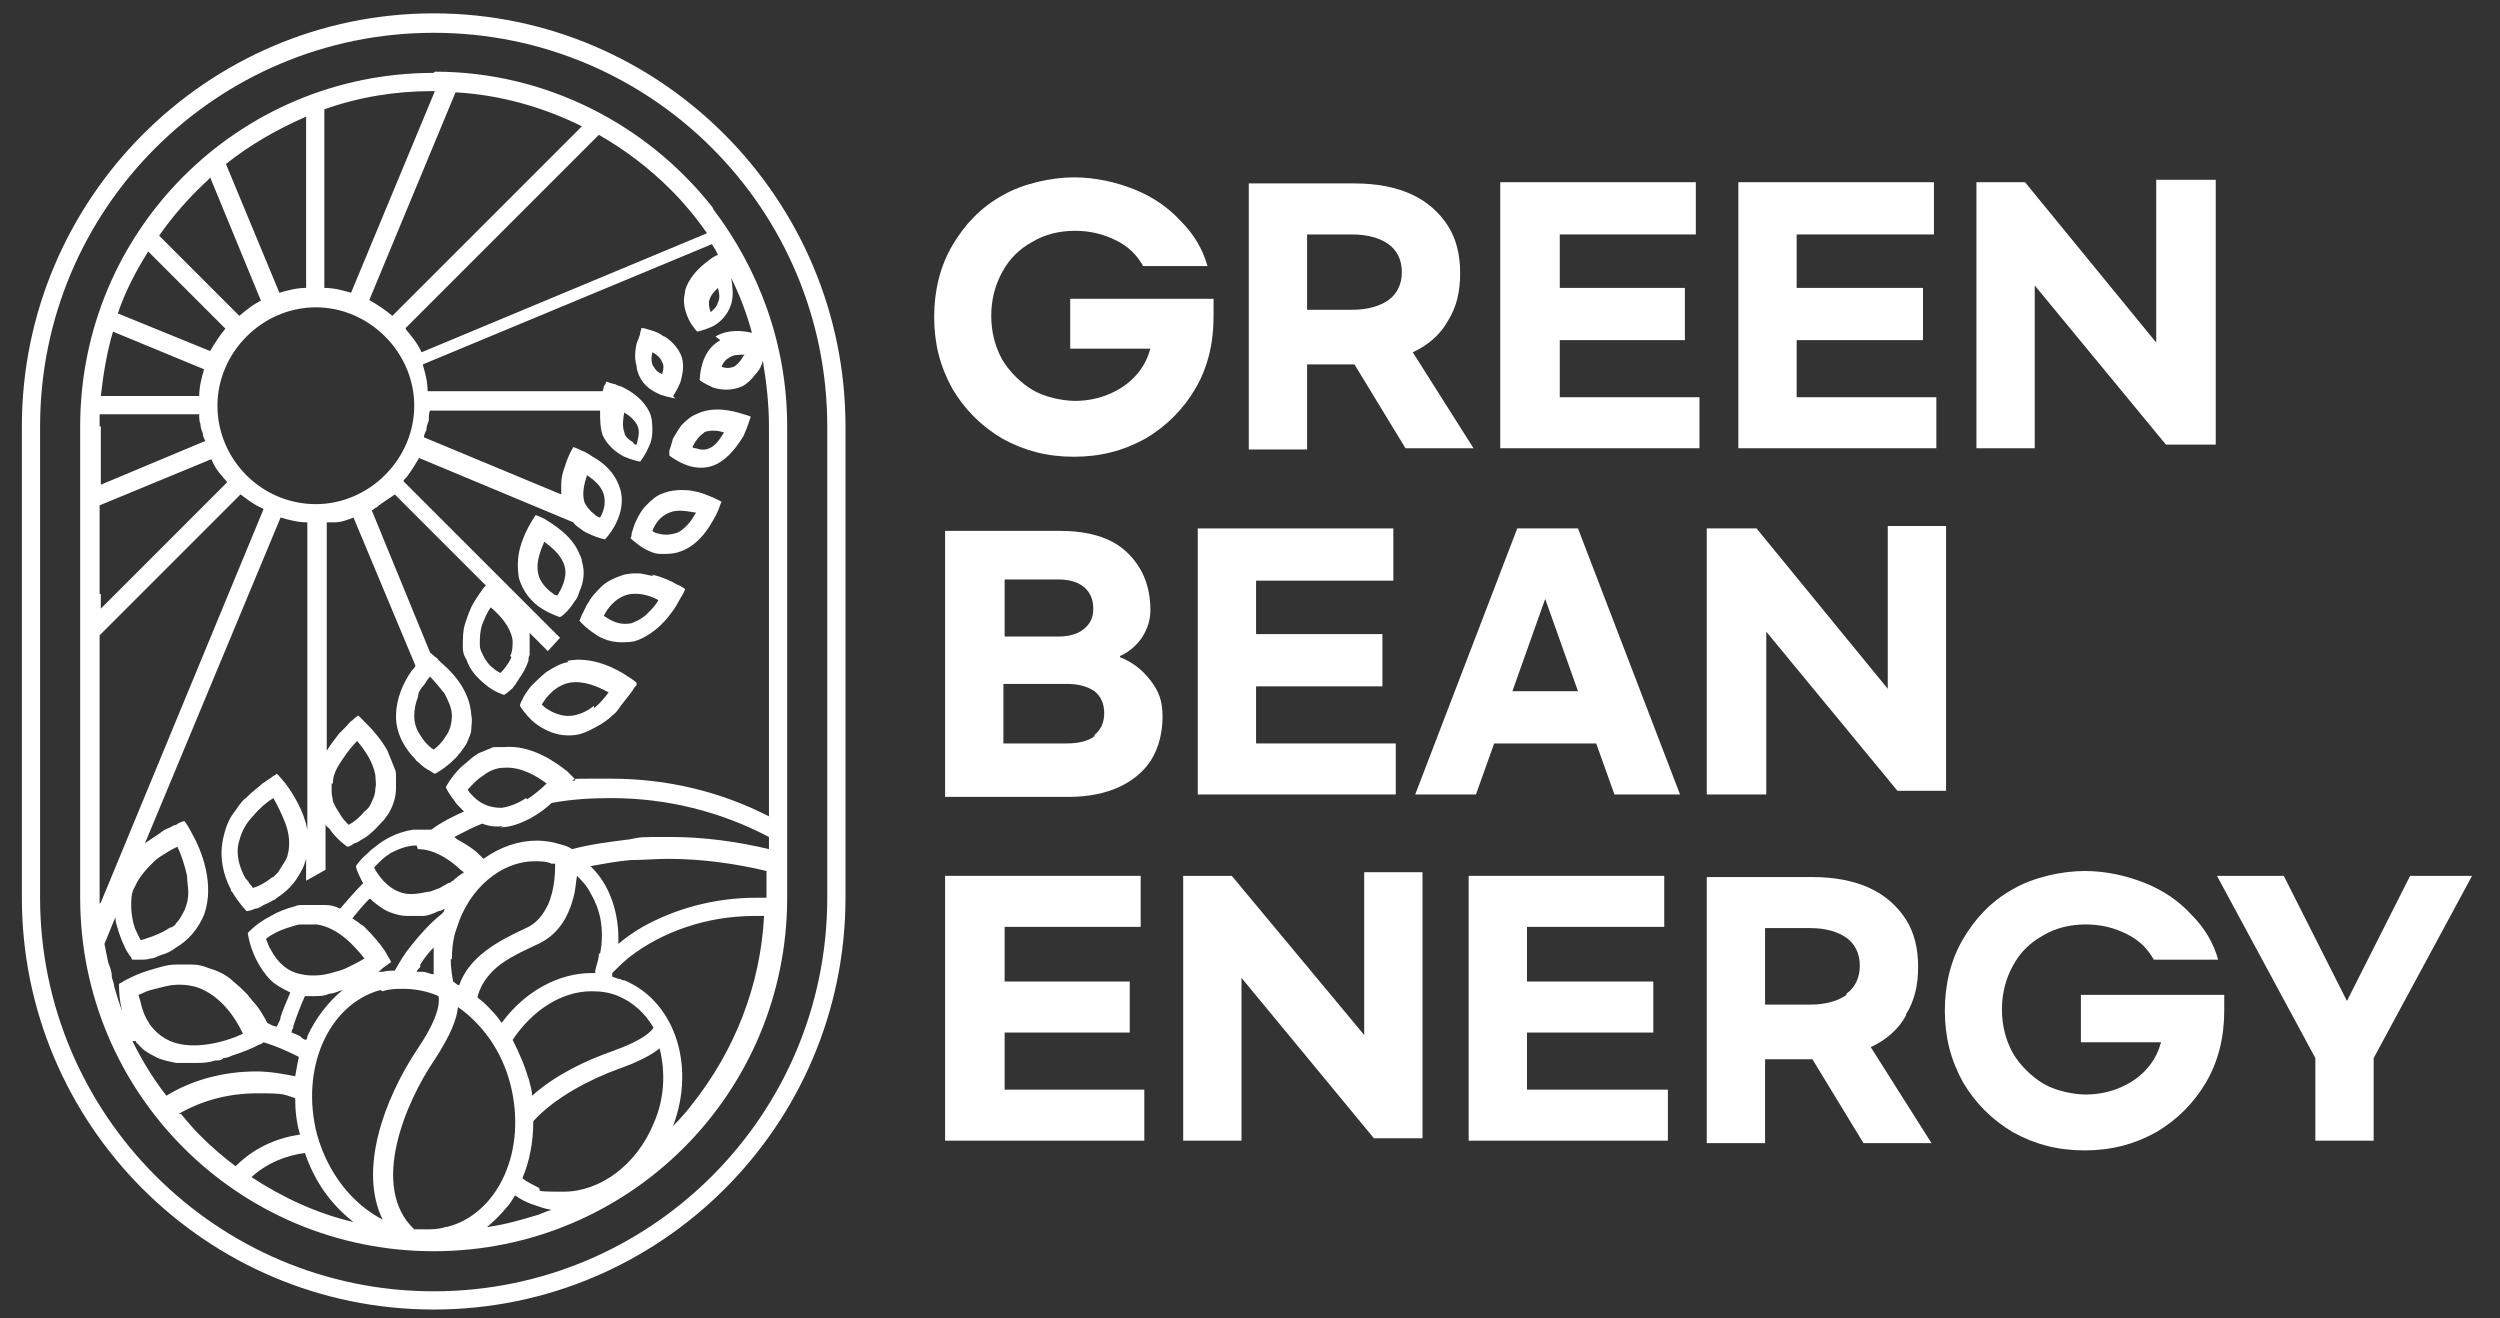 <svg xmlns="http://www.w3.org/2000/svg" id="_&#xB808;&#xC774;&#xC5B4;_1" data-name="&#xB808;&#xC774;&#xC5B4;_1" viewBox="0 0 205.8 108.5"><rect x="0" y="0" width="205.8" height="108.5" fill="#333333" stroke="none"/><defs><style>      .st0 {        fill: #fff;      }    </style></defs><path class="st0" d="M99.9,25.9v-1.3h-11.8v4.1h6.6c-.2.7-.5,1.4-1.1,2.1-.6.7-1.3,1.2-2.2,1.6-.9.4-1.9.6-2.9.6s-2.5-.3-3.5-.9c-1-.6-1.9-1.5-2.5-2.5-.6-1.1-.9-2.3-.9-3.6s.3-2.5.9-3.6c.6-1.1,1.4-1.9,2.5-2.5,1-.6,2.2-.9,3.5-.9s2.4.3,3.4.8c1,.5,1.7,1.2,2.2,2.1h5.3c-.4-1.4-1.1-2.6-2.2-3.7-1-1.1-2.3-2-3.8-2.6s-3.2-1-5-1-4.2.5-5.9,1.5c-1.8,1-3.1,2.4-4.1,4.1-1,1.7-1.5,3.7-1.5,5.9s.5,4.1,1.5,5.9c1,1.7,2.4,3.1,4.1,4.1,1.8,1,3.7,1.5,5.9,1.5s4.1-.5,5.9-1.5c1.7-1,3.1-2.4,4.1-4.1,1-1.7,1.5-3.7,1.5-5.9Z"></path><path class="st0" d="M107.6,30h3.9l4.2,6.9h5.6l-5-7.9c1.3-.6,2.3-1.5,2.9-2.6.7-1.1,1-2.4,1-3.9s-.3-2.8-1-3.9-1.7-2-3-2.6c-1.3-.6-2.9-.9-4.7-.9h-8.7v21.9h4.8v-6.9ZM107.6,19.3h3.7c1.3,0,2.3.3,3,.8.7.5,1.1,1.3,1.1,2.3s-.4,1.8-1.1,2.3c-.7.5-1.7.8-3,.8h-3.7v-6.3Z"></path><polygon class="st0" points="128.4 28 138.7 28 138.7 23.7 128.4 23.7 128.4 19.3 139.6 19.3 139.6 15 123.5 15 123.5 36.9 139.9 36.9 139.9 32.7 128.4 32.7 128.4 28"></polygon><polygon class="st0" points="159.4 32.7 147.9 32.7 147.9 28 158.3 28 158.3 23.7 147.9 23.7 147.9 19.3 159.2 19.3 159.2 15 143.1 15 143.1 36.9 159.4 36.9 159.4 32.7"></polygon><polygon class="st0" points="167.5 23.5 178.3 36.6 182.4 36.6 182.4 14.8 177.5 14.8 177.5 28.2 166.7 15 162.7 15 162.7 36.9 167.5 36.9 167.5 23.5"></polygon><path class="st0" d="M92.2,54c.7-.3,1.3-.8,1.8-1.5.5-.8.7-1.5.7-2.3,0-2-.7-3.6-2-4.8-1.3-1.2-3.2-1.7-5.5-1.7h-9.4v21.9h10.2c1.6,0,3-.3,4.1-.8s2.1-1.3,2.7-2.3c.6-1,.9-2.2.9-3.5s-.3-2.1-1-3c-.7-.9-1.5-1.5-2.5-1.9ZM82.7,47.7h4.4c.9,0,1.6.2,2.1.6.5.4.8,1,.8,1.8s-.3,1.3-.8,1.7c-.5.4-1.2.6-2.1.6h-4.4v-4.7ZM90.1,60.6c-.5.4-1.3.6-2.3.6h-5.2v-4.9h5.2c1,0,1.7.2,2.3.6.5.4.8,1,.8,1.8s-.3,1.4-.8,1.8Z"></path><polygon class="st0" points="114.7 47.8 114.7 43.5 98.6 43.5 98.6 65.4 114.9 65.4 114.9 61.2 103.4 61.2 103.4 56.5 113.8 56.5 113.8 52.2 103.4 52.2 103.4 47.8 114.7 47.8"></polygon><path class="st0" d="M124.9,43.5l-8.4,21.9h5l1.5-4.2h8.4l1.5,4.2h5.4l-8.4-21.9h-5ZM124.5,56.9l2.7-7.6,2.7,7.6h-5.4Z"></path><polygon class="st0" points="145.4 52 156.2 65.1 160.2 65.1 160.2 43.3 155.4 43.3 155.4 56.7 144.6 43.5 140.5 43.5 140.5 65.4 145.4 65.4 145.4 52"></polygon><polygon class="st0" points="82.7 85 93 85 93 80.8 82.7 80.8 82.7 76.3 93.9 76.3 93.9 72.1 77.8 72.1 77.8 93.9 94.2 93.9 94.2 89.7 82.7 89.7 82.7 85"></polygon><polygon class="st0" points="112.3 85.2 101.4 72.1 97.4 72.1 97.4 93.9 102.2 93.9 102.2 80.5 113.1 93.7 117.1 93.7 117.1 71.8 112.3 71.8 112.3 85.2"></polygon><polygon class="st0" points="125.7 85 136.1 85 136.1 80.8 125.7 80.8 125.7 76.3 137 76.3 137 72.1 120.9 72.1 120.9 93.9 137.3 93.9 137.3 89.7 125.7 89.7 125.7 85"></polygon><path class="st0" d="M156.9,83.5c.7-1.1,1-2.4,1-3.9s-.3-2.8-1-3.9c-.7-1.1-1.7-2-3-2.6-1.3-.6-2.9-.9-4.7-.9h-8.7v21.9h4.8v-6.9h3.9l4.2,6.9h5.6l-5-7.9c1.3-.6,2.3-1.5,2.9-2.6ZM152,81.9c-.7.5-1.7.8-3,.8h-3.7v-6.3h3.7c1.3,0,2.3.3,3,.8.7.5,1.1,1.3,1.1,2.3s-.4,1.8-1.1,2.3Z"></path><path class="st0" d="M171.3,85.8h6.6c-.2.7-.5,1.4-1.1,2.1-.6.7-1.3,1.2-2.2,1.6-.9.4-1.9.6-2.9.6s-2.5-.3-3.5-.9c-1-.6-1.9-1.5-2.5-2.5-.6-1.1-.9-2.3-.9-3.6s.3-2.5.9-3.6c.6-1.1,1.4-1.9,2.5-2.5,1-.6,2.2-.9,3.5-.9s2.4.3,3.4.8c1,.5,1.7,1.2,2.2,2.1h5.3c-.4-1.4-1.1-2.6-2.2-3.7-1-1.1-2.3-2-3.8-2.6-1.5-.6-3.2-1-5-1s-4.2.5-5.9,1.5c-1.8,1-3.1,2.4-4.1,4.1-1,1.7-1.5,3.7-1.5,5.9s.5,4.1,1.5,5.9c1,1.7,2.4,3.1,4.1,4.1,1.8,1,3.7,1.5,5.9,1.5s4.1-.5,5.9-1.5c1.7-1,3.1-2.4,4.1-4.1,1-1.7,1.5-3.7,1.5-5.9v-1.3h-11.8v4.1Z"></path><polygon class="st0" points="198.4 72.1 193.2 82.4 188 72.1 182.5 72.1 190.6 87.1 190.6 93.9 195.4 93.9 195.4 87.1 203.5 72.1 198.4 72.1"></polygon><path class="st0" d="M35.7,1.1C17,1.1,1.8,16.4,1.8,35.1v38.8c0,18.7,15.2,33.9,33.9,33.9s33.9-15.2,33.9-33.9v-38.8C69.6,16.4,54.4,1.1,35.7,1.1ZM68.1,73.9c0,17.9-14.5,32.4-32.4,32.4S3.3,91.7,3.3,73.9v-38.8C3.3,17.2,17.8,2.7,35.7,2.7s32.4,14.5,32.4,32.4v38.8Z"></path><path class="st0" d="M35.7,6h0c-16.1,0-29.1,13-29.1,29.1v38.8c0,16.1,13,29.1,29.1,29.1h0c16.1,0,29.1-13,29.1-29.1v-38.8c0-6.7-2.3-12.9-6.1-17.9,0,0,0-.1-.1-.2-5.3-6.7-13.6-11.1-22.8-11.1ZM33.4,27l15.9-15.9c2.1,1.2,4.1,2.7,5.9,4.5,1.1,1.1,2.1,2.3,3,3.6l-23.5,9.8c-.3-.7-.8-1.3-1.3-1.9ZM26,41.5c-4.5,0-8.1-3.7-8.1-8.1s3.7-8.1,8.1-8.1,8.1,3.7,8.1,8.1-3.7,8.1-8.1,8.1ZM27.4,64.5c0-.8.4-1.4.8-2,.4-.6.8-1.1,1.2-1.5.6.7,1.3,1.7,1.5,2.8,0,.4.1.7,0,1.1,0,.4-.1.7-.3,1.1-.1.3-.3.6-.6.8-.4.5-.9.9-1.3,1.1-.2-.2-.4-.4-.6-.7-.3-.5-.6-.9-.7-1.3,0-.2-.1-.4-.1-.7,0-.2,0-.4,0-.7ZM14.1,76.3c-.2.1-.3.2-.5.3-.7.4-1.4.6-2,.8-.2-.3-.3-.6-.5-1-.2-.6-.3-1.3-.3-1.8,0-.6,0-1.1.3-1.6.4-.9,1-1.5,1.6-2.1.3-.3.7-.5,1-.7.3-.2.7-.4.9-.5.3.6.6,1.5.8,2.4,0,.5.1.9.1,1.4,0,.5-.1.9-.3,1.4-.2.4-.4.8-.7,1.1-.1.2-.3.3-.5.4ZM8.2,74.4c0-.2,0-.3,0-.5v-21.6l11.6-11.6c.4.3.8.6,1.3.9.2.1.4.2.6.3l-13.4,32.4ZM8.2,35.1c0-.3,0-.6,0-1h8.2c0,.3,0,.6.1.8,0,.3.1.5.2.8,0,.2.1.4.2.6l-8.6,3.6v-4.8ZM35.8,7.5l-6.9,16.6s0,0,0,0c-.7-.2-1.4-.4-2.2-.4v-14.7c2.8-1,5.8-1.5,8.9-1.5s0,0,.1,0ZM32.3,26c-.6-.5-1.2-.9-1.9-1.3,0,0,0,0,0,0l7.1-17.1c3.6.2,7.2,1.2,10.4,2.8l-15.6,15.6s0,0,0,0ZM26.4,23.6c-.1,0-.3,0-.4,0s-.3,0-.4,0c.1,0,.3,0,.4,0s.3,0,.4,0ZM25.2,23.7c-.8,0-1.5.2-2.2.4,0,0,0,0,0,0l-4.4-10.6c2-1.6,4.3-2.9,6.6-3.9v14.1s0,0,0,0ZM21.6,24.7s0,0,0,0c-.7.3-1.3.8-1.9,1.3,0,0,0,0,0,0l-6.6-6.6c.9-1.3,2-2.6,3.1-3.7s.8-.7,1.1-1.1l4.2,10.2ZM18.6,27s0,0,0,0c-.5.6-.9,1.2-1.3,1.9,0,0,0,0,0,0l-7.6-3.1c.6-1.8,1.5-3.5,2.5-5.1l6.4,6.4ZM8.2,48.9v-7.3l9.2-3.8c.2.5.5,1,.9,1.4.1.2.3.3.4.5l-10.4,10.4v1.4s0-2.6,0-2.6ZM16.8,30.4c-.2.7-.4,1.4-.4,2.2h-8.1c.2-1.8.5-3.6,1-5.3l7.5,3.1ZM16.3,32.9c0,.1,0,.3,0,.4,0-.1,0-.3,0-.4ZM24.1,84.6c.3-.9.6-1.7,1-2.6.2,0,.3,0,.5,0,0,0,.2,0,.3,0,.4,0,.8,0,1.2-.2.4,0,.7-.2,1.1-.3-1.2,1-2.2,2.3-2.9,3.8,0,.1,0,.2-.1.3-.2,0-.4-.2-.5-.3-.2-.1-.4-.2-.7-.3,0-.2.1-.3.2-.5ZM21.8,77.4c0,0,.1-.1.2-.2.4-.3,1-.6,1.6-.8.4-.1.8-.3,1.2-.3.4,0,.8,0,1.3,0,1.8.3,3.1,1.8,3.9,2.8-.3.2-.7.4-1.1.6-.4.2-.8.4-1.3.5-.9.3-1.9.4-2.8.2-1.1-.2-1.9-.9-2.5-2-.2-.3-.3-.7-.4-.9,0,0,0,0,0,0ZM43.3,65.7c-.6.4-1.3.7-2,.8-.8,0-1.6-.2-2.3-.9-.2-.2-.4-.4-.5-.6.3-.3.7-.8,1.2-1.1.5-.4,1.1-.7,1.8-.7,1.4-.1,2.7.7,3.5,1.3-.4.4-1,.9-1.6,1.3ZM41.2,68.1c.8,0,1.6-.3,2.4-.7.7-.4,1.3-.8,1.8-1.3,1.6-.3,3.2-.4,4.9-.4,4.6,0,9,1.1,13,3.2v1c-2.5-.6-5.3-1-8.1-1s-2.3,0-3.4.2c-1.6.2-3.2.4-4.7.8-.3-.2-.6-.3-1-.4-.6-.2-1.3-.3-1.9-.3-1.5,0-3,.5-4.4,1.5,0,0,0,0,0,0,0,0,0,0,0,0-.1-.1-.3-.3-.4-.4-.4-.4-.9-.7-1.4-1-.2-.1-.4-.2-.6-.4.8-.4,1.5-.8,2.3-1.1.5.2,1.1.3,1.7.2ZM63.2,73.9s0,0,0,0c-.3,0-.6,0-.9,0-3.5,0-6.7.9-9.4,2.4-.7.4-1.4.9-2,1.4.1-2.5-.7-4.9-2.3-6.4,1.1-.2,2.2-.4,3.3-.5,1,0,2.1-.1,3.1-.1,2.8,0,5.6.4,8.1,1v2.3ZM55.2,93.2s0,0,0,0c2.2-5.1.5-10.7-3.8-12.5-.1,0-.2,0-.3-.1-.2,0-.4-.1-.7-.2,0,0,0-.2,0-.3.4-.4.9-.9,1.4-1.3,0,0,0,0,0,0,2.7-2.1,6.4-3.4,10.3-3.4s.6,0,.8,0c-.3,5.7-2.4,11.1-6,15.6-.6.8-1.3,1.5-2,2.2ZM14.7,91.7c1.9-1.1,4.1-1.7,6.5-1.7s2.1.1,3.1.4c0,1,.1,2,.4,3-2.1.3-3.9,1.2-5.3,2.6-1.1-.8-2.1-1.7-3-2.6-.5-.5-1-1.1-1.5-1.7ZM31.5,81.6c.6-.2,1.1-.2,1.7-.2h0c1,0,2,.2,2.9.6,0,0,0,0,0,0,0,.1.4,1.2-1.7,4.3-2.8,4.2-4.9,10-2.9,14.1-2.5-1.3-4.5-3.8-5.4-7-1.4-5.4.9-10.7,5.2-11.9ZM34.6,79.4c.3-.5.7-1,1.1-1.4,0,.7,0,1.5,0,2.2-.3,0-.6-.2-.9-.2-.2,0-.3,0-.5,0,0-.1.2-.3.3-.4ZM37.2,79c0-.9.1-1.8.4-2.6,1-3.3,3.7-5.5,6.4-5.5.5,0,1,0,1.4.2,0,0,.2,0,.3,0,0,.5,0,2.1-.6,3.4-.4.8-.9,1.5-1.8,1.9-2.4,1.1-4.7,2.4-5.5,4.7-.2,0-.3-.2-.5-.3-.1-.6-.2-1.2-.2-1.9ZM43.5,88.8c-.3-1.1-.8-2.2-1.3-3.2,1.6-2.4,4-4,6.5-4v-.8h0v.8h0c.8,0,1.5.1,2.2.4,1.2.5,2.2,1.4,2.9,2.6-.2.3-.8,1-3.3,1.9-2.3.8-4.8,2-6.7,3.7,0-.5-.2-1-.3-1.5ZM49.3,78.5c0,.5-.2.9-.3,1.4v.2c-.2,0-.3,0-.3,0v.3h0s0-.3,0-.3h0c-2.7,0-5.5,1.5-7.4,4.1-.4-.6-.9-1.1-1.4-1.6-.2-.2-.4-.3-.6-.5.2-.8.6-1.5,1.3-2.2.8-.8,2-1.4,3.5-2.1,1.9-.8,2.7-2.4,3.1-3.9.2-.7.2-1.3.3-1.8.4.4.8.8,1.1,1.4.1.2.3.5.4.8.2.4.3.8.4,1.2.2,1,.2,2,0,3ZM25.1,94.9c.8,2.4,2.2,4.3,4,5.7-3-.7-5.8-2-8.4-3.7,1.2-1.1,2.8-1.8,4.5-2ZM36.7,101c-.6.2-1.1.2-1.7.2s-.6,0-.9,0c0,0,0,0,0,0-3.7-3.5-.7-10.5,1.7-14,1.3-2,1.8-3.3,1.9-4.3,2,1.4,3.6,3.6,4.3,6.3.7,2.7.5,5.4-.5,7.6-1,2.2-2.7,3.7-4.7,4.2ZM43.9,92.3c1.8-2,4.8-3.5,7-4.3,1.7-.6,2.8-1.2,3.4-1.7.5,2,.4,4.2-.5,6.2-1.4,3.4-4.4,5.6-7.4,5.6s-1.5-.1-2.2-.4c-.4-.2-.8-.4-1.2-.7.6-1.4.9-3,.9-4.7ZM34.4,69.9c1.3,0,2.5.8,3.3,1.5.2.2.3.3.5.4-.3.2-.6.4-.9.7-.1,0-.2.2-.4.2-.2.1-.5.3-.7.4-.3.1-.5.2-.8.3,0,0,0,0-.1,0-.5.1-1,.2-1.5.2-.9,0-1.8-.5-2.5-1.4-.2-.3-.4-.5-.5-.8.2-.2.4-.4.6-.6.2-.2.5-.4.8-.6.6-.3,1.3-.6,2.1-.6ZM30.5,74c0,0,.1.1.2.2.5.4,1,.8,1.7,1,.3.1.7.2,1.1.2.3,0,.7,0,1,0,.1,0,.2,0,.3,0,.4,0,.9-.2,1.3-.4.2,0,.3-.1.5-.2,0,.1-.1.3-.2.4-1,.8-1.8,1.7-2.6,2.7-.5.6-.9,1.3-1.3,2-.3,0-.6,0-1,.1-.1,0-.3,0-.4,0,.1,0,.3-.2.4-.3,0,0,0,0,0,0,.4-.3.7-.5.7-.5,0,0-.2-.4-.5-.9,0,0,0,0,0,0-.4-.6-1-1.3-1.7-2,0,0-.2-.2-.3-.2-.2-.2-.4-.3-.7-.5.5-.6.9-1.1,1.4-1.6ZM20,85.1c-1.5.7-4.1,1.4-6,.6-1.1-.5-1.9-1.4-2.3-2.7-.1-.4-.2-.8-.3-1.1.3-.1.6-.3,1-.4.4-.1.8-.2,1.2-.3.8-.2,1.8-.2,2.7.1,1.9.7,3.1,2.5,3.7,3.8ZM11.2,85.8c.2.2.4.4.6.6.4.3.8.5,1.2.7.5.2,1,.3,1.5.4.3,0,.5,0,.8,0,.3,0,.5,0,.8,0,.5,0,1,0,1.6-.2.3,0,.5,0,.7-.2.2,0,.5-.1.7-.2.9-.3,1.7-.6,2.2-.9.1,0,.3-.1.4-.2,1,.3,1.9.7,2.9,1.2-.1.5-.2,1-.3,1.6-1-.2-2.1-.4-3.2-.4-2.7,0-5.3.7-7.4,2-1.1-1.4-2-2.9-2.8-4.5.1,0,.2,0,.3,0ZM40.1,101c.6-.5,1.1-1,1.6-1.6.3-.3.5-.7.7-1,.4.3.8.5,1.3.7.6.2,1.1.4,1.7.5-.4.1-.8.3-1.1.4-1.3.4-2.7.8-4.1,1ZM59.3,28c-.9.5-1.3,1.3-1.5,2-.2.7-.2,1.3-.2,1.3,0,0,.4.3,1.1.6.6.2,1.5.3,2.4-.1.4-.2.8-.6,1.1-1,.3-.3.5-.7.6-1.1.3,1.8.5,3.6.5,5.4v32.1c-3.9-2-8.3-3.1-13-3.1s-2.2,0-3.2.2c.1-.1.2-.2.2-.2,0,0-.1-.1-.3-.3,0,0-.2-.2-.3-.3-1-.8-3-2.2-5.2-2-.2,0-.4,0-.6,0-.2,0-.4,0-.5.1-.3.1-.7.3-1,.4-.3.2-.6.4-.8.6-.2.2-.5.4-.7.6-.4.4-.7.8-.9,1.1-.2.3-.3.5-.3.5,0,0,.2.5.7,1.1.1.2.3.4.5.6,0,0,.2.2.3.3-.9.4-1.9.9-2.7,1.5-.2,0-.4,0-.6,0-.3,0-.6,0-.9,0-1.3.2-2.4.8-3.1,1.4-.3.2-.5.4-.7.6-.6.5-.9,1-.9,1,0,0,0,.2.2.6.1.2.2.5.4.8-.7.7-1.3,1.4-1.9,2.1-.4-.2-.8-.3-1.2-.3,0,0-.2,0-.2,0-.2,0-.4,0-.6,0-.2,0-.3,0-.5,0-.2,0-.4,0-.6,0-.2,0-.4,0-.6.1-.8.2-1.5.5-2,.8-1.2.6-1.9,1.4-1.9,1.4,0,0,.1,1,.7,2.2.3.6.7,1.2,1.2,1.7.4.4,1,.7,1.6,1-.3.7-.6,1.4-.8,2,0,.3-.2.5-.3.8-.3,0-.6-.2-.8-.3-.3-.6-.7-1.3-1.3-1.9,0-.1-.2-.2-.3-.4-.2-.2-.3-.3-.5-.5-.3-.3-.6-.5-.9-.8-.5-.4-1.1-.7-1.8-.9-.5-.2-.9-.3-1.4-.3-.4,0-.9,0-1.3,0-.8,0-1.6.3-2.3.5-.7.2-1.3.5-1.7.7-.2.1-.4.2-.5.3-.1,0-.2.1-.2.1,0,0,0,0,0,.1,0,.3,0,1.2.3,2.3,0,.3.2.7.4,1,0,0,0,0,0,0-.4-1-.8-2.1-1.1-3.2,0-.3-.2-.6-.2-.9,0-.4-.2-.8-.3-1.1-.1-.5-.2-1-.3-1.5l.9-2.2c0,.5.2.9.3,1.3.3.9.7,1.7,1,2,0,.1.1.2.1.2,0,0,.3,0,.7,0,.2,0,.5,0,.8-.1.3,0,.6-.2.9-.3.4-.1.8-.3,1.2-.6,1-.6,1.8-1.5,2.3-2.7.9-2.5-.2-5.3-1-6.7-.3-.6-.6-1-.6-1,0,0-.3,0-.7.3-.2,0-.4.2-.7.3-.3.1-.5.3-.8.5-.3.2-.6.4-.9.6,0,0-.2.1-.2.2l11.2-26.9c.7.2,1.4.4,2.2.4v25.3c-.3-1.6-1.2-3-1.8-3.8-.4-.5-.7-.8-.7-.8,0,0-.2.1-.6.4-.2.1-.4.3-.6.4-.2.2-.5.4-.7.6-.3.2-.5.5-.8.7-.3.3-.5.6-.7.9-.5.6-.8,1.3-1,2.2-.4,1.6,0,3.2.6,4.3,0,0,0,.2.1.2.6,1,1.2,1.6,1.2,1.6,0,0,.3,0,.7-.2.2,0,.4-.1.7-.3.2-.1.5-.2.8-.4,0,0,0,0,0,0,.1,0,.2-.1.3-.2.8-.5,1.5-1.2,2-2.2.2-.3.3-.7.4-1v1.8l1.6-.9v-3.8c0,.2.2.3.3.4.7,1,1.5,1.5,1.5,1.5,0,0,.2,0,.6-.3.2,0,.4-.2.6-.3.2-.1.5-.3.7-.5.4-.3.7-.7,1.1-1.1.1-.1.2-.3.3-.4.4-.6.7-1.4.7-2.2,0-.4,0-.7,0-1,0-.2,0-.4-.1-.6-.2-.5-.4-1-.6-1.5-.5-.9-1.2-1.7-1.7-2.2-.4-.4-.7-.7-.7-.7,0,0-.2.1-.5.4-.2.1-.3.3-.5.5-.2.2-.4.4-.6.6-.3.4-.7.9-1,1.4v-18.8c.2,0,.4,0,.6,0,.6,0,1.1-.2,1.6-.4l5.1,12.2c0,.1-.2.3-.3.4-.7,1-1.3,2.3-1.3,3.8,0,.7.2,1.4.5,2,.3.6.7,1.1,1.1,1.5,0,.1.2.2.3.3.3.3.6.5.8.6.3.2.5.3.5.3,0,0,.8-.4,1.6-1.2.1-.1.2-.2.3-.3,0-.1.2-.2.3-.4.2-.3.4-.5.5-.8.1-.3.3-.6.3-1,0-.3.1-.7,0-1.1-.1-1.8-1.2-3.2-2.2-4.1-.2-.2-.5-.4-.6-.6-.3-.2-.5-.4-.6-.5l-4.8-11.7c.1,0,.2-.1.3-.2.1,0,.2-.1.3-.2.4-.3.9-.6,1.3-.9l7.5,7.5c0,0-.1.1-.2.2-.2.3-.5.7-.8,1.2-.3.5-.5,1.1-.7,1.7-.2.6-.2,1.3-.2,2,0,.4.1.7.3,1,.3.9.9,1.5,1.5,2,.8.7,1.6.9,1.6.9,0,0,.2-.1.4-.3.1-.1.3-.2.4-.4,0,0,.2-.2.2-.3,0,0,.2-.2.2-.3.3-.4.6-.9.8-1.5,0-.1,0-.3.1-.5,0,0,0,0,0,0,0-.1,0-.3,0-.4,0-.3,0-.7,0-1,0-.2,0-.3,0-.4l1.5,1.5h0c0,0,1-1.1,1-1.1l-.2-.2-12.7-12.7c.1-.2.3-.3.4-.5.3-.4.6-.9.9-1.4l12.7,5.3c.1.2.3.3.4.4.3.2.5.4.8.5.8.4,1.4.5,1.4.5,0,0,.5-.5.9-1.3.4-.8.7-1.9.3-3-.4-1.2-1.3-2-2.2-2.5-.3-.2-.6-.4-.9-.5-.4-.2-.7-.3-.7-.3,0,0-.4.6-.7,1.6-.2.5-.3,1-.3,1.5,0,.3,0,.6,0,.8,0,0,0,0,0,0l-11.3-4.7c0-.2.1-.4.2-.6,0-.3.1-.5.2-.8,0-.3,0-.6.1-.8h14c0,.7,0,1.4.2,2,0,0,0,0,0,0,.4.9,1.2,1.5,1.8,1.8.7.3,1.3.4,1.3.4,0,0,.4-.5.7-1.2.2-.4.3-.8.3-1.3,0-.5,0-1-.2-1.5-.5-1.1-1.5-1.8-2.4-2.2-.2,0-.4-.2-.6-.2-.4-.1-.6-.2-.6-.2,0,0,0,.2-.2.4,0,.1,0,.2-.1.4h-14.4c0-.8-.2-1.5-.4-2.2l23.8-9.9c.2.3.4.6.5.9-.2,0-.6.3-1.1.7-.6.5-1.3,1.2-1.6,2.2,0,.3-.1.5-.1.8,0,.6.2,1.2.4,1.6.3.6.7,1,.7,1,0,0,0,0,0,0,0,0,.5-.1,1.2-.4.6-.3,1.3-.9,1.6-1.9.2-.7.1-1.4,0-2.1.7,1.4,1.3,3,1.7,4.5-.8-.2-2-.3-3,.3ZM61.2,29.3c-.2.4-.5.7-.8.9-.1,0-.4.2-1,0,.1-.3.3-.6.7-.8.3-.2.7-.2,1.2-.2ZM23.7,70.2c0,.4-.3.8-.5,1.1-.1.2-.2.3-.3.5-.1.1-.3.3-.4.4,0,0-.1,0-.2.1-.5.4-1.1.7-1.5.8,0-.1-.2-.3-.3-.4,0-.1-.2-.3-.3-.4-.6-1.1-.8-2.2-.5-3.1.2-.8.6-1.5,1.2-2.1.5-.6,1.1-1.1,1.6-1.4.3.5.7,1.3,1,2.1.3.8.4,1.7.2,2.5ZM34.4,57.2c.1-.3.3-.6.5-.8.2-.3.3-.5.5-.7.4.4.8.9,1.2,1.4.3.6.6,1.2.6,1.8,0,.7-.2,1.3-.5,1.7-.3.5-.7.9-1,1.1-.2-.1-.4-.3-.6-.5-.3-.3-.5-.7-.7-1-.2-.4-.3-.8-.3-1.2,0-.6.1-1.1.3-1.6,0,0,0-.2.1-.3ZM42.1,54.1c-.2.5-.6,1-.9,1.3-.2-.1-.4-.2-.6-.4-.3-.2-.5-.5-.7-.8-.2-.4-.4-.7-.4-1.1,0-.6,0-1.1.2-1.7.2-.5.4-1,.7-1.4.7.6,1.6,1.5,1.8,2.7,0,.5,0,.9-.2,1.3ZM48.3,39.2s0,0,0-.1c0,0,0,0,0,0,.6.4,1.2.9,1.4,1.6.2.7,0,1.4-.3,1.9-.1,0-.3-.1-.4-.2-.5-.4-.8-.8-.9-1.1-.2-.7,0-1.5.2-2.1ZM35.7,32.9c0,.1,0,.3,0,.4,0-.1,0-.3,0-.4ZM51.3,33.9c.5.3,1,.7,1.2,1.2.2.5,0,1.1-.1,1.5-.1,0-.2,0-.3-.2-.5-.3-.7-.6-.7-.8-.2-.5-.1-1.2,0-1.7ZM59.1,24.9c-.1.4-.4.6-.6.8-.1-.3-.2-.7-.1-1,.1-.4.4-.7.7-1,.1.4.2.8,0,1.2Z"></path><path class="st0" d="M46.8,54.5c-.7.1-1.3.5-1.8.8-.5.4-.9.8-1.3,1.2-.3.4-.6.8-.7,1.1-.2.3-.2.5-.2.5,0,0,.4.7,1.2,1.4.8.6,1.9,1.2,3.4,1,.7-.1,1.4-.5,2.1-.9.3-.2.6-.4.9-.7.3-.2.5-.5.7-.8.4-.5.8-1,1-1.3.1-.2.2-.3.3-.4,0-.1,0-.2,0-.2,0,0-.2-.2-.7-.5-1-.7-3-1.7-5-1.3ZM48.9,58.1c-.5.4-1.1.7-1.7.8-.6.1-1.3,0-2.1-.5-.2-.1-.4-.3-.5-.4.4-.7,1.2-1.6,2.3-1.8,1.1-.2,2.3.3,3.2.8-.3.4-.7.9-1.2,1.3Z"></path><path class="st0" d="M53.8,47.4c-.4,0-.8-.2-1.3-.2-.4,0-.9,0-1.4.2-.6.2-1.2.5-1.6.9-.4.4-.8.8-1,1.2-.3.4-.4.8-.6,1.1-.1.3-.2.5-.2.5,0,0,.5.6,1.3,1.1.4.3.9.5,1.4.6.5.1,1.2.1,1.8,0,1.3-.4,2.4-1.4,3.1-2.4.4-.5.6-1,.8-1.3.2-.3.3-.6.3-.6,0,0-.2-.2-.7-.4-.5-.3-1.2-.6-2-.8ZM53.3,50.5c-.4.4-.8.6-1.3.8-.5.1-1.1.1-1.8-.3-.2-.1-.3-.2-.5-.3.3-.6.9-1.4,1.8-1.7.9-.3,2,0,2.7.4-.2.4-.6.8-.9,1.1Z"></path><path class="st0" d="M57,40.4c-.8-.1-1.6-.1-2.4.2-.6.2-1,.6-1.4,1-.4.4-.6.8-.8,1.2-.2.4-.3.8-.4,1.1,0,.3-.1.4-.1.4,0,0,.5.5,1.2.9.4.2.8.4,1.3.4.5,0,1.1,0,1.6-.2,1.2-.4,2.1-1.5,2.6-2.4.3-.5.5-.9.6-1.2.1-.3.2-.5.2-.5,0,0-.2-.1-.6-.3-.5-.2-1.1-.5-1.9-.6ZM56.6,43.2c-.3.3-.6.6-1,.7-.4.1-.8.2-1.5,0-.1,0-.3-.1-.4-.2.2-.5.6-1.2,1.4-1.5.7-.3,1.5-.1,2.2,0-.2.3-.4.7-.7,1Z"></path><path class="st0" d="M56.1,35c-.3.4-.5.8-.7,1.1-.1.4-.2.7-.3,1,0,.3,0,.4,0,.4,0,0,.5.4,1.2.7.7.3,1.7.5,2.7,0,1-.5,1.7-1.5,2.2-2.3.4-.9.6-1.6.6-1.6,0,0-.2-.1-.6-.2-.9-.3-2.5-.7-3.9,0-.5.2-.9.6-1.2.9ZM57.9,35.6c.5-.2,1.1-.2,1.7,0-.3.5-.7,1.1-1.2,1.3-.2.1-.6.2-1.1,0-.1,0-.2,0-.3-.1.2-.4.5-.9,1-1.2Z"></path><path class="st0" d="M46.5,50.5c.2-.2.5-.5.8-1,.2-.2.3-.5.4-.8.3-.7.5-1.5.2-2.5,0-.2-.1-.4-.2-.6-.6-1.5-2.1-2.4-2.9-2.9-.4-.2-.7-.3-.7-.3,0,0-.5.7-.9,1.6-.2.5-.4,1-.5,1.6-.1.6-.1,1.2,0,1.9.3,1.2,1.1,2.1,1.9,2.6.8.5,1.5.7,1.5.7,0,0,.2-.1.4-.3ZM45.8,49c-.2,0-.3-.2-.5-.3-.6-.5-.9-1-1-1.5-.2-.9.2-1.9.5-2.6.7.5,1.5,1.2,1.7,2.1.2.9-.3,1.8-.6,2.3Z"></path><path class="st0" d="M55.4,32.6s.3-.4.6-1.1c.2-.7.4-1.6,0-2.4-.3-.6-.8-1.1-1.3-1.4,0,0-.1,0-.2-.1-.4-.3-.9-.4-1.2-.5-.3-.1-.5-.1-.5-.1,0,0,0,.1-.1.4,0,.2-.2.6-.3.9-.1.5-.2,1.2,0,1.8,0,.3.1.5.2.8.4.9,1.1,1.3,1.8,1.6.6.2,1.2.3,1.2.3ZM53.8,30.2c-.2-.3-.2-.8-.1-1.2.4.2.7.5.8.8.2.3.1.7,0,1-.5-.2-.7-.6-.7-.7Z"></path></svg>